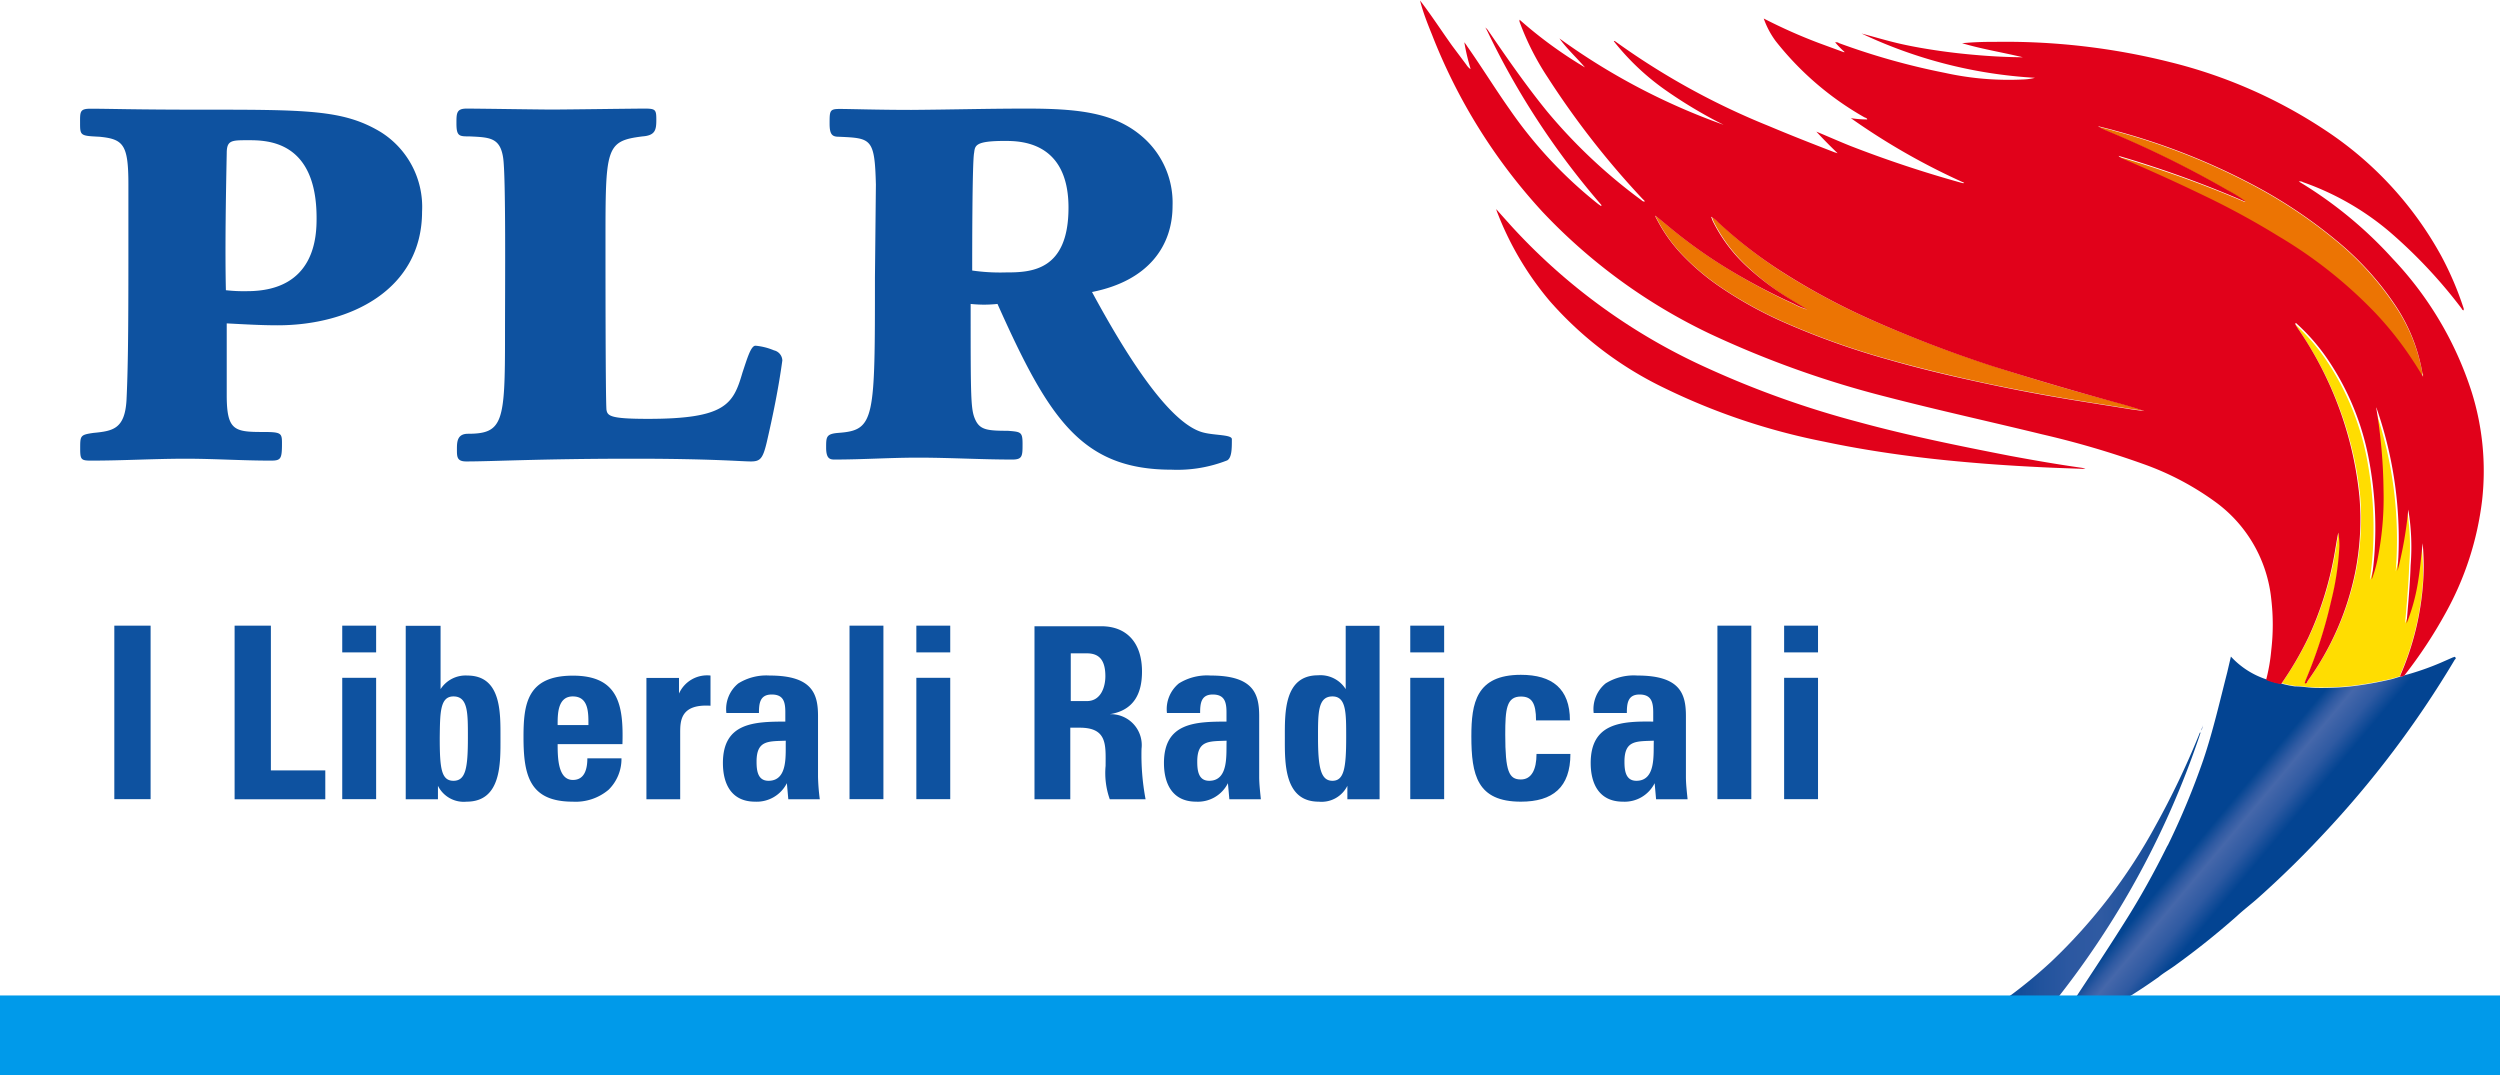 <svg xmlns="http://www.w3.org/2000/svg" xmlns:xlink="http://www.w3.org/1999/xlink" viewBox="0 0 209.5 90.09"><defs><style>.cls-1{fill:#ec7403;}.cls-2{fill:#ffdd01;}.cls-3{fill:#feda00;}.cls-4{fill:url(#Dégradé_sans_nom_51);}.cls-5{fill:#2f5aa2;}.cls-6{fill:#034492;}.cls-7{fill:url(#Dégradé_sans_nom_16);}.cls-8{fill:#e1011a;}.cls-9{fill:#009aea;}.cls-10{fill:#0e52a0;}</style><linearGradient id="Dégradé_sans_nom_51" x1="189.43" y1="72.21" x2="185.63" y2="69.03" gradientUnits="userSpaceOnUse"><stop offset="0" stop-color="#034492"/><stop offset="0.31" stop-color="#2f5aa2"/><stop offset="0.63" stop-color="#4567aa"/><stop offset="0.78" stop-color="#2f5aa2"/><stop offset="0.99" stop-color="#044592"/><stop offset="1" stop-color="#034492"/></linearGradient><linearGradient id="Dégradé_sans_nom_16" x1="167.69" y1="74.21" x2="184.41" y2="74.21" gradientUnits="userSpaceOnUse"><stop offset="0" stop-color="#034492"/><stop offset="0.07" stop-color="#104b97"/><stop offset="0.2" stop-color="#21539d"/><stop offset="0.34" stop-color="#2c58a1"/><stop offset="0.5" stop-color="#2f5aa2"/><stop offset="0.99" stop-color="#044592"/><stop offset="1" stop-color="#034492"/></linearGradient></defs><title>Fichier 33</title><g id="Calque_2" data-name="Calque 2"><g id="Calque_1-2" data-name="Calque 1"><path class="cls-1" d="M200.56,25.66A14.59,14.59,0,0,1,203,31.53a.49.49,0,0,1,0,.12v.23c-.3-.49-.57-.94-.86-1.37a28.53,28.53,0,0,0-3.16-4,38.16,38.16,0,0,0-8.08-6.4c-2-1.22-4-2.31-6.11-3.34q-3.45-1.68-7-3.18a.81.81,0,0,1-.31-.22l.81.24A92.42,92.42,0,0,1,188,17.13l.19.05h0a9.93,9.93,0,0,0-1.48-.93,86.39,86.39,0,0,0-10.16-5,4.55,4.55,0,0,1-.76-.39c.49.12,1,.24,1.46.38a55.33,55.33,0,0,1,11.19,4.35,40.74,40.74,0,0,1,7.34,4.85A24.83,24.83,0,0,1,200.56,25.66Z" transform="translate(0 -0.25)"/><path class="cls-1" d="M149.56,23.18A56.39,56.39,0,0,0,156.71,27,104.11,104.11,0,0,0,167,30.92c3.37,1.1,6.77,2.1,10.19,3,.84.23,1.67.46,2.5.75l-1-.13c-1.91-.31-3.82-.6-5.72-.92-2.43-.42-4.86-.88-7.27-1.41s-5-1.15-7.52-1.87a64.76,64.76,0,0,1-8.45-3,33.59,33.59,0,0,1-5.4-2.94A19.85,19.85,0,0,1,141,21.62a12.94,12.94,0,0,1-2.14-3,.61.61,0,0,1-.11-.29l0,0,0,0,1.08.89a41.18,41.18,0,0,0,5.2,3.7,52.29,52.29,0,0,0,5.28,2.81,5.41,5.41,0,0,0,1.11.46l0,0-1.35-.82a22.19,22.19,0,0,1-3.63-2.77,13.06,13.06,0,0,1-2.83-3.77,2.49,2.49,0,0,1-.11-.29s-.06-.06,0-.08,0,0,.06.05a2.28,2.28,0,0,1,.51.42A37,37,0,0,0,149.56,23.18Z" transform="translate(0 -0.25)"/><path class="cls-2" d="M203.05,48.83a23.55,23.55,0,0,1-1.93,8s0,.06,0,.09l-.62.19a29.8,29.8,0,0,1-3.64.64,23.84,23.84,0,0,1-2.67.11c-.63,0-1.25-.1-1.87-.13a8.09,8.09,0,0,1-1.11-.23,27.91,27.91,0,0,0,2.31-3.95,28.43,28.43,0,0,0,2.25-7.44c.08-.44.14-.88.24-1.31a6.3,6.3,0,0,1,.09,1.15,23.69,23.69,0,0,1-.69,4.58,39.25,39.25,0,0,1-2.16,6.69c0,.07-.09.13,0,.22s.14-.11.18-.19a23.65,23.65,0,0,0,4-9.14,22.81,22.81,0,0,0,.35-6.33A30.08,30.08,0,0,0,192.5,27.7l-.18-.29,0,0a16.63,16.63,0,0,1,2.73,3.19,22.26,22.26,0,0,1,3.38,8.55,30.55,30.55,0,0,1,.45,6.54,26.68,26.68,0,0,1-.27,3,.21.21,0,0,0,0,.13,11.06,11.06,0,0,0,.54-2,25.83,25.83,0,0,0,.44-5.48,44.54,44.54,0,0,0-.6-6.82.09.09,0,0,1,0-.09,33.41,33.41,0,0,1,1.77,13.71,32.54,32.54,0,0,0,.92-5.35,19.06,19.06,0,0,1,.21,4.83c-.05,1.62-.21,3.25-.34,4.87a15.81,15.81,0,0,0,.93-3.31c.2-1.13.29-2.28.42-3.42A21.37,21.37,0,0,1,203.05,48.83Z" transform="translate(0 -0.25)"/><path class="cls-3" d="M192.36,27.37l0,0,0-.07,0,0Z" transform="translate(0 -0.25)"/><path class="cls-3" d="M192.3,27.31l0,0,0-.06Z" transform="translate(0 -0.25)"/><path class="cls-4" d="M184.64,63.92c.81-2.4,1.37-4.86,2-7.32l.31-1.33a7,7,0,0,0,3,1.92,5.54,5.54,0,0,0,1.25.35,8.09,8.09,0,0,0,1.11.23c.62,0,1.24.13,1.87.13a23.84,23.84,0,0,0,2.67-.11,29.8,29.8,0,0,0,3.64-.64l.62-.19a.72.72,0,0,0,.35-.11,22.57,22.57,0,0,0,3.09-1.07l1-.44c.07,0,.14-.1.21,0s0,.14-.05.19A84.2,84.2,0,0,1,194.6,70.25q-2.55,2.73-5.34,5.22c-.59.53-1.22,1-1.8,1.54a66.28,66.28,0,0,1-5.26,4.2c-.43.31-.89.57-1.3.91-.91.65-1.85,1.27-2.8,1.85s-1.62,1-2.45,1.5c-1.31.75-2.64,1.48-4,2.16l-.23.1.21-.34c2.13-3.31,4.35-6.57,6.44-9.9,1.27-2,2.45-4.13,3.52-6.29l.1-.17A63.7,63.7,0,0,0,184.64,63.92Z" transform="translate(0 -0.25)"/><path class="cls-5" d="M184.66,60.88v0h0v0A0,0,0,0,0,184.66,60.88Z" transform="translate(0 -0.25)"/><path class="cls-5" d="M184.45,61.46h0c.05-.15.11-.29.16-.44C184.55,61.17,184.58,61.34,184.45,61.46Z" transform="translate(0 -0.25)"/><path class="cls-6" d="M184.42,61.46h0s0,.07,0,.1h0S184.41,61.49,184.42,61.46Z" transform="translate(0 -0.25)"/><path class="cls-7" d="M184.35,61.64l.06,0c-.1.31-.21.63-.32.94A73.21,73.21,0,0,1,170.69,86l-.58.68c-.09.11-.16.11-.26,0a9.65,9.65,0,0,1-2.11-2.26c-.13-.2,0-.23.12-.3a41.06,41.06,0,0,0,4-3.25,45.89,45.89,0,0,0,8.81-11.49,69.45,69.45,0,0,0,3.58-7.49Z" transform="translate(0 -0.25)"/><path class="cls-8" d="M129.88,25.49a25.92,25.92,0,0,1-4.45-7.55l-.05-.17,0,0c.41.47.83.93,1.24,1.39A50.14,50.14,0,0,0,143,31.06a79.13,79.13,0,0,0,12.76,4.56c4.18,1.14,8.42,2,12.68,2.83,2,.37,4,.72,6,1a1.19,1.19,0,0,1,.32.1c-1.18-.05-2.35-.08-3.53-.14-1.67-.08-3.34-.18-5-.31-2-.16-4-.35-5.93-.6-2.51-.32-5-.72-7.49-1.25a54.43,54.43,0,0,1-13.37-4.5A30.13,30.13,0,0,1,129.88,25.49Z" transform="translate(0 -0.25)"/><path class="cls-8" d="M150.07,25.34l1.35.82,0,0a5.41,5.41,0,0,1-1.11-.46A52.29,52.29,0,0,1,145,22.91a41.18,41.18,0,0,1-5.2-3.7l-1.08-.89,0,0,0,0a.61.61,0,0,0,.11.29,12.94,12.94,0,0,0,2.14,3,19.85,19.85,0,0,0,3.37,2.82,33.59,33.59,0,0,0,5.4,2.94,64.76,64.76,0,0,0,8.45,3c2.48.72,5,1.32,7.52,1.87s4.84,1,7.27,1.41c1.9.32,3.81.61,5.72.92l1,.13c-.83-.29-1.66-.52-2.5-.75-3.42-.94-6.82-1.94-10.19-3A104.11,104.11,0,0,1,156.71,27a56.39,56.39,0,0,1-7.15-3.83A37,37,0,0,1,144,18.9a2.28,2.28,0,0,0-.51-.42s0-.08-.06-.05,0,.05,0,.08a2.49,2.49,0,0,0,.11.29,13.06,13.06,0,0,0,2.83,3.77A22.19,22.19,0,0,0,150.07,25.34ZM203,31.53a14.59,14.59,0,0,0-2.39-5.87,24.83,24.83,0,0,0-4.82-5.26,40.74,40.74,0,0,0-7.34-4.85,55.33,55.33,0,0,0-11.19-4.35c-.48-.14-1-.26-1.46-.38a4.55,4.55,0,0,0,.76.39,86.39,86.39,0,0,1,10.16,5,9.93,9.93,0,0,1,1.48.93h0l-.19-.05a92.42,92.42,0,0,0-9.67-3.54l-.81-.24a.81.81,0,0,0,.31.22q3.53,1.5,7,3.18c2.08,1,4.13,2.12,6.11,3.34a38.16,38.16,0,0,1,8.08,6.4,28.53,28.53,0,0,1,3.16,4c.29.43.56.88.86,1.37v-.23A.49.49,0,0,0,203,31.53Zm-1.17,11.23a32.54,32.54,0,0,1-.92,5.35,33.41,33.41,0,0,0-1.77-13.71.09.09,0,0,0,0,.09,44.54,44.54,0,0,1,.6,6.82,25.83,25.83,0,0,1-.44,5.48,11.06,11.06,0,0,1-.54,2,.21.21,0,0,1,0-.13,26.68,26.68,0,0,0,.27-3,30.55,30.55,0,0,0-.45-6.54,22.26,22.26,0,0,0-3.38-8.55,16.63,16.63,0,0,0-2.73-3.19l-.06-.06-.05,0,0,.06,0,.07.18.29a30.08,30.08,0,0,1,5.18,14.12,22.81,22.81,0,0,1-.35,6.33,23.65,23.65,0,0,1-4,9.14c0,.08-.07.18-.18.19s0-.15,0-.22a39.25,39.25,0,0,0,2.16-6.69,23.69,23.69,0,0,0,.69-4.58,6.3,6.3,0,0,0-.09-1.15c-.1.43-.16.87-.24,1.31a28.43,28.43,0,0,1-2.25,7.44,27.91,27.91,0,0,1-2.31,3.95,5.54,5.54,0,0,1-1.25-.35,15,15,0,0,0,.43-2.48,18.28,18.28,0,0,0,0-4.31,11.51,11.51,0,0,0-4.63-8.09,23.66,23.66,0,0,0-6.13-3.23,75.36,75.36,0,0,0-8.47-2.48c-4.3-1.05-8.63-2-12.92-3.11a82.79,82.79,0,0,1-14.87-5.3A47.07,47.07,0,0,1,129.26,18,47.2,47.2,0,0,1,120,3.15c-.38-.94-.76-1.89-1-2.86l0,0c.94,1.22,1.78,2.52,2.68,3.78l1.19,1.59a1.4,1.4,0,0,0,.35.38s0,.06,0,0,0,0,0-.07a17.7,17.7,0,0,1-.51-2.18c.09.12.18.24.26.37,1.22,1.74,2.34,3.56,3.57,5.3a36.76,36.76,0,0,0,7.4,7.9l.19.13s0,.05.06,0,0,0,0-.07a65.51,65.51,0,0,1-9.58-14.62l-.14-.25s0,0,0,0,.16.14.22.23c1.6,2.34,3.22,4.68,5,6.86A44.83,44.83,0,0,0,137.52,17c.08.06.14.14.27.14s-.1-.17-.16-.24A71.22,71.22,0,0,1,129.7,6.74a22.42,22.42,0,0,1-2.36-4.66.48.48,0,0,1,0-.18,35.88,35.88,0,0,0,5.48,4c-.7-.82-1.51-1.55-2.14-2.43a54.7,54.7,0,0,0,13.76,7.24,39,39,0,0,1-5-3,20.58,20.58,0,0,1-4.2-4c.05-.06.09,0,.11,0A60.68,60.68,0,0,0,148.2,10.8c1.85.78,3.71,1.51,5.58,2.23.07,0,.14.07.22.05l.06,0,0,0-.08,0q-.91-.87-1.77-1.8l0,0c.94.39,1.88.81,2.83,1.19a98,98,0,0,0,9.33,3.1c.07,0,.13.07.23,0a56.44,56.44,0,0,1-9.5-5.42,8.83,8.83,0,0,0,1.37.11c0-.12-.16-.14-.25-.19a25.39,25.39,0,0,1-7.42-6.38A7.2,7.2,0,0,1,147.8,1.8l0,0a43.49,43.49,0,0,0,4.63,2.06l2.07.76s.07,0,.09,0l0,0a8,8,0,0,1-.81-.83c.13,0,.23,0,.32.07A58.56,58.56,0,0,0,163,6.36a24.73,24.73,0,0,0,6.53.55,4.47,4.47,0,0,0,1-.14A39.18,39.18,0,0,1,156,3.06c1.1.29,2.18.62,3.29.87s2.24.44,3.37.6,2.28.28,3.43.37,2.28.14,3.43.15c-1.7-.41-3.42-.68-5.1-1.18a26.49,26.49,0,0,1,2.67-.11,56.62,56.62,0,0,1,14.78,1.7,41.41,41.41,0,0,1,13,5.71,29.72,29.72,0,0,1,9.72,10.55,26.94,26.94,0,0,1,1.87,4.39l0,.14c-.12,0-.14-.09-.18-.15a41.59,41.59,0,0,0-6-6.4A22.93,22.93,0,0,0,193,15.52a.49.49,0,0,0-.36-.06,34.74,34.74,0,0,1,7.87,6.47,29.14,29.14,0,0,1,6.61,11.15,22.08,22.08,0,0,1,.88,9.1,25.67,25.67,0,0,1-3.07,9.46,38.46,38.46,0,0,1-3.44,5.21.72.72,0,0,1-.35.11s0-.06,0-.09a23.55,23.55,0,0,0,1.93-8,21.37,21.37,0,0,0-.05-3.1c-.13,1.14-.22,2.29-.42,3.42a15.81,15.81,0,0,1-.93,3.31c.13-1.62.29-3.25.34-4.87A19.06,19.06,0,0,0,201.78,42.76Z" transform="translate(0 -0.25)"/><rect class="cls-9" y="83.42" width="209.5" height="6.67"/><path class="cls-10" d="M8.35,11.71c2,.2,2.41.66,2.41,4v3.51c0,7.22,0,11.33-.16,14.59-.15,2.41-1.16,2.56-2.79,2.72-1.09.16-1.09.23-1.09,1.32,0,.92.08,1,.93,1,2.63,0,5.27-.16,7.91-.16,2.41,0,4.73.16,7.14.16.85,0,.93-.15.93-1.47,0-.85-.08-.93-1.63-.93-2.38,0-3-.15-3-3.1v-6c1.55.08,2.87.16,4.27.16,6.1,0,12.1-3,12.1-9.54a7.4,7.4,0,0,0-3.49-6.67c-3.11-1.86-6.13-1.86-15.21-1.86-5.36,0-7.53-.08-9.08-.08-.93,0-.88.26-.88,1.27S6.8,11.63,8.35,11.71ZM19,13.1C19,12,19.39,12,20.79,12c1.55,0,5.74,0,5.74,6.52,0,1.47-.08,6.13-5.82,6.13a13.26,13.26,0,0,1-1.78-.08C18.85,21.1,18.93,16.59,19,13.1Z" transform="translate(0 -0.25)"/><path class="cls-10" d="M39.34,11.68c1.66.08,2.56.08,2.82,1.77.24,1.5.16,10.73.16,15,0,7.15-.15,8.15-3.1,8.15-.93,0-.93.71-.93,1.32s0,1,.78,1c2.21,0,6.24-.23,14-.23,6.59,0,9.07.23,9.85.23s1-.23,1.32-1.55c.54-2.33,1-4.58,1.32-6.91a.9.9,0,0,0-.7-.85,5.19,5.19,0,0,0-1.55-.39c-.39,0-.7,1.09-1.09,2.25-.77,2.64-1.39,3.88-7.91,3.88-3.18,0-3.41-.24-3.49-.78-.08-1.17-.08-11.8-.08-13.89,0-8.07,0-8.61,3.1-9,1.08-.08,1.16-.55,1.16-1.4s-.07-.93-1-.93-6.51.08-7.76.08c-1.09,0-6.05-.08-7.14-.08-.85,0-.85.39-.85,1.24C38.25,11.68,38.49,11.68,39.34,11.68Z" transform="translate(0 -0.25)"/><path class="cls-10" d="M69.93,38.76c2.34,0,4.67-.16,7-.16,2.63,0,5.27.16,7.91.16.85,0,.85-.31.85-1.32s-.15-1-1.24-1.09c-1.72,0-2.33-.08-2.72-.93s-.39-1.79-.39-9.7a10.58,10.58,0,0,0,2.25,0c4.27,9.54,7,13.89,14.59,13.89a11.41,11.41,0,0,0,4.66-.78c.39-.23.39-1,.39-1.78,0-.38-1.4-.31-2.33-.54-3-.69-6.83-7.06-9.39-11.79,4.75-.94,6.75-3.88,6.75-7.22a7.3,7.3,0,0,0-2.56-5.82c-2.33-2-5.35-2.33-9.7-2.33-3.13,0-5.93.08-9.63.11-2.74,0-5.15-.08-6-.08s-.85.15-.85,1.24c0,.93.24,1.09.78,1.09,2.71.12,3,.12,3.1,4l-.08,7.81c0,11.84,0,12.77-3,13-1.09.08-1.09.32-1.09,1.24S69.54,38.76,69.93,38.76Zm11.7-25.7c.08-.61.08-1,2.56-1,1.24,0,5.35,0,5.35,5.59,0,5.35-3.19,5.43-5.28,5.43h0a16.27,16.27,0,0,1-2.79-.16C81.47,21.36,81.47,13.84,81.63,13.06Z" transform="translate(0 -0.25)"/><rect class="cls-10" x="9.58" y="52.43" width="3.04" height="14.54"/><polygon class="cls-10" points="27.26 64.56 22.7 64.56 22.7 52.43 19.66 52.43 19.66 66.98 27.26 66.98 27.26 64.56"/><rect class="cls-10" x="28.68" y="52.43" width="2.84" height="2.24"/><rect class="cls-10" x="28.68" y="56.8" width="2.84" height="10.17"/><path class="cls-10" d="M34,52.69V67.23h2.7V66.1h0a2.41,2.41,0,0,0,2.4,1.33c2.94,0,2.84-3.26,2.84-5.36s.08-5.21-2.78-5.21A2.49,2.49,0,0,0,36.92,58h0V52.69Zm4,5.92c1.23,0,1.21,1.41,1.21,3.44,0,2.56-.18,3.63-1.21,3.63s-1.15-1.07-1.15-3.63C36.88,60,36.86,58.61,38,58.61Z" transform="translate(0 -0.25)"/><path class="cls-10" d="M48,67.43a4.27,4.27,0,0,0,3-1,3.62,3.62,0,0,0,1.08-2.63H49.22c0,.84-.2,1.81-1.21,1.81-1.24,0-1.28-1.81-1.28-3h5.43c.1-3.27-.32-5.74-4.15-5.74S43.87,59.23,43.87,62C43.87,65.2,44.35,67.43,48,67.43Zm0-8.82c1.35,0,1.31,1.41,1.31,2.4H46.73C46.73,60.14,46.71,58.61,48,58.61Z" transform="translate(0 -0.25)"/><path class="cls-10" d="M54.17,57.06V67.23H57V61.69c0-1,0-2.46,2.54-2.3V56.86a2.58,2.58,0,0,0-2.64,1.51h0V57.06Z" transform="translate(0 -0.25)"/><path class="cls-10" d="M61.87,57.52a2.77,2.77,0,0,0-1,2.48H63.6c0-.81.08-1.55,1.07-1.55s1.14.62,1.14,1.49v.78c-2.63,0-5.23.1-5.23,3.47,0,1.77.72,3.24,2.7,3.24a2.83,2.83,0,0,0,2.66-1.55h0l.12,1.35h2.64a17.18,17.18,0,0,1-.15-1.89V60.26c0-1.85-.46-3.4-4.06-3.4A4.44,4.44,0,0,0,61.87,57.52Zm2.53,8.16c-.92,0-1-.89-1-1.61,0-1.81,1-1.69,2.45-1.75C65.81,63.42,66.08,65.68,64.4,65.68Z" transform="translate(0 -0.25)"/><rect class="cls-10" x="71.19" y="52.43" width="2.84" height="14.54"/><rect class="cls-10" x="76.79" y="56.8" width="2.84" height="10.17"/><rect class="cls-10" x="76.79" y="52.43" width="2.84" height="2.24"/><path class="cls-10" d="M93,67.23h3A20,20,0,0,1,95.66,63,2.59,2.59,0,0,0,93,60.1v0c2-.32,2.7-1.71,2.7-3.57,0-2.47-1.33-3.8-3.41-3.8H86.69V67.23h3v-6h.79c2.34,0,2.17,1.47,2.17,3.2A6.57,6.57,0,0,0,93,67.23ZM91.08,59H89.73v-4h1.35c1,0,1.55.53,1.55,1.92C92.63,57.76,92.29,59,91.08,59Z" transform="translate(0 -0.25)"/><path class="cls-10" d="M98.79,57.52a2.79,2.79,0,0,0-1,2.48h2.78c0-.81.08-1.55,1.06-1.55s1.15.62,1.15,1.49v.78c-2.64,0-5.24.1-5.24,3.47,0,1.77.73,3.24,2.7,3.24a2.81,2.81,0,0,0,2.66-1.55h0l.12,1.35h2.64c-.06-.62-.14-1.27-.14-1.89V60.26c0-1.85-.46-3.4-4.07-3.4A4.46,4.46,0,0,0,98.79,57.52Zm2.54,8.16c-.92,0-1-.89-1-1.61,0-1.81,1-1.69,2.46-1.75C102.74,63.42,103,65.68,101.33,65.68Z" transform="translate(0 -0.25)"/><path class="cls-10" d="M110.51,67.43a2.41,2.41,0,0,0,2.4-1.33h0v1.13h2.7V52.69h-2.84V58h0a2.5,2.5,0,0,0-2.32-1.16c-2.86,0-2.78,3.16-2.78,5.21S107.57,67.43,110.51,67.43Zm1.15-8.82c1.17,0,1.15,1.41,1.15,3.44,0,2.56-.18,3.63-1.15,3.63s-1.21-1.07-1.21-3.63C110.45,60,110.43,58.61,111.66,58.61Z" transform="translate(0 -0.25)"/><rect class="cls-10" x="118.18" y="52.43" width="2.84" height="2.24"/><rect class="cls-10" x="118.18" y="56.8" width="2.84" height="10.17"/><path class="cls-10" d="M127.45,67.43c2.66,0,4.15-1.19,4.15-4h-2.84c0,1.33-.43,2.14-1.31,2.14-1,0-1.31-.67-1.31-3.77,0-2.11.1-3.18,1.31-3.18.88,0,1.27.5,1.27,2h2.84c0-2.66-1.49-3.82-4.11-3.82-3.75,0-4.15,2.37-4.15,5.15C123.3,65.2,123.78,67.43,127.45,67.43Z" transform="translate(0 -0.25)"/><path class="cls-10" d="M133.3,64.19c0,1.77.73,3.24,2.7,3.24a2.81,2.81,0,0,0,2.66-1.55h0l.12,1.35h2.64c-.06-.62-.14-1.27-.14-1.89V60.26c0-1.85-.46-3.4-4.07-3.4a4.46,4.46,0,0,0-2.66.66,2.79,2.79,0,0,0-1,2.48h2.78c0-.81.08-1.55,1.06-1.55s1.15.62,1.15,1.49v.78C135.9,60.68,133.3,60.82,133.3,64.19Zm3.83,1.49c-.92,0-1-.89-1-1.61,0-1.81,1-1.69,2.46-1.75C138.54,63.42,138.8,65.68,137.13,65.68Z" transform="translate(0 -0.25)"/><rect class="cls-10" x="143.92" y="52.43" width="2.84" height="14.54"/><rect class="cls-10" x="149.51" y="56.8" width="2.84" height="10.17"/><rect class="cls-10" x="149.51" y="52.43" width="2.84" height="2.24"/></g></g></svg>